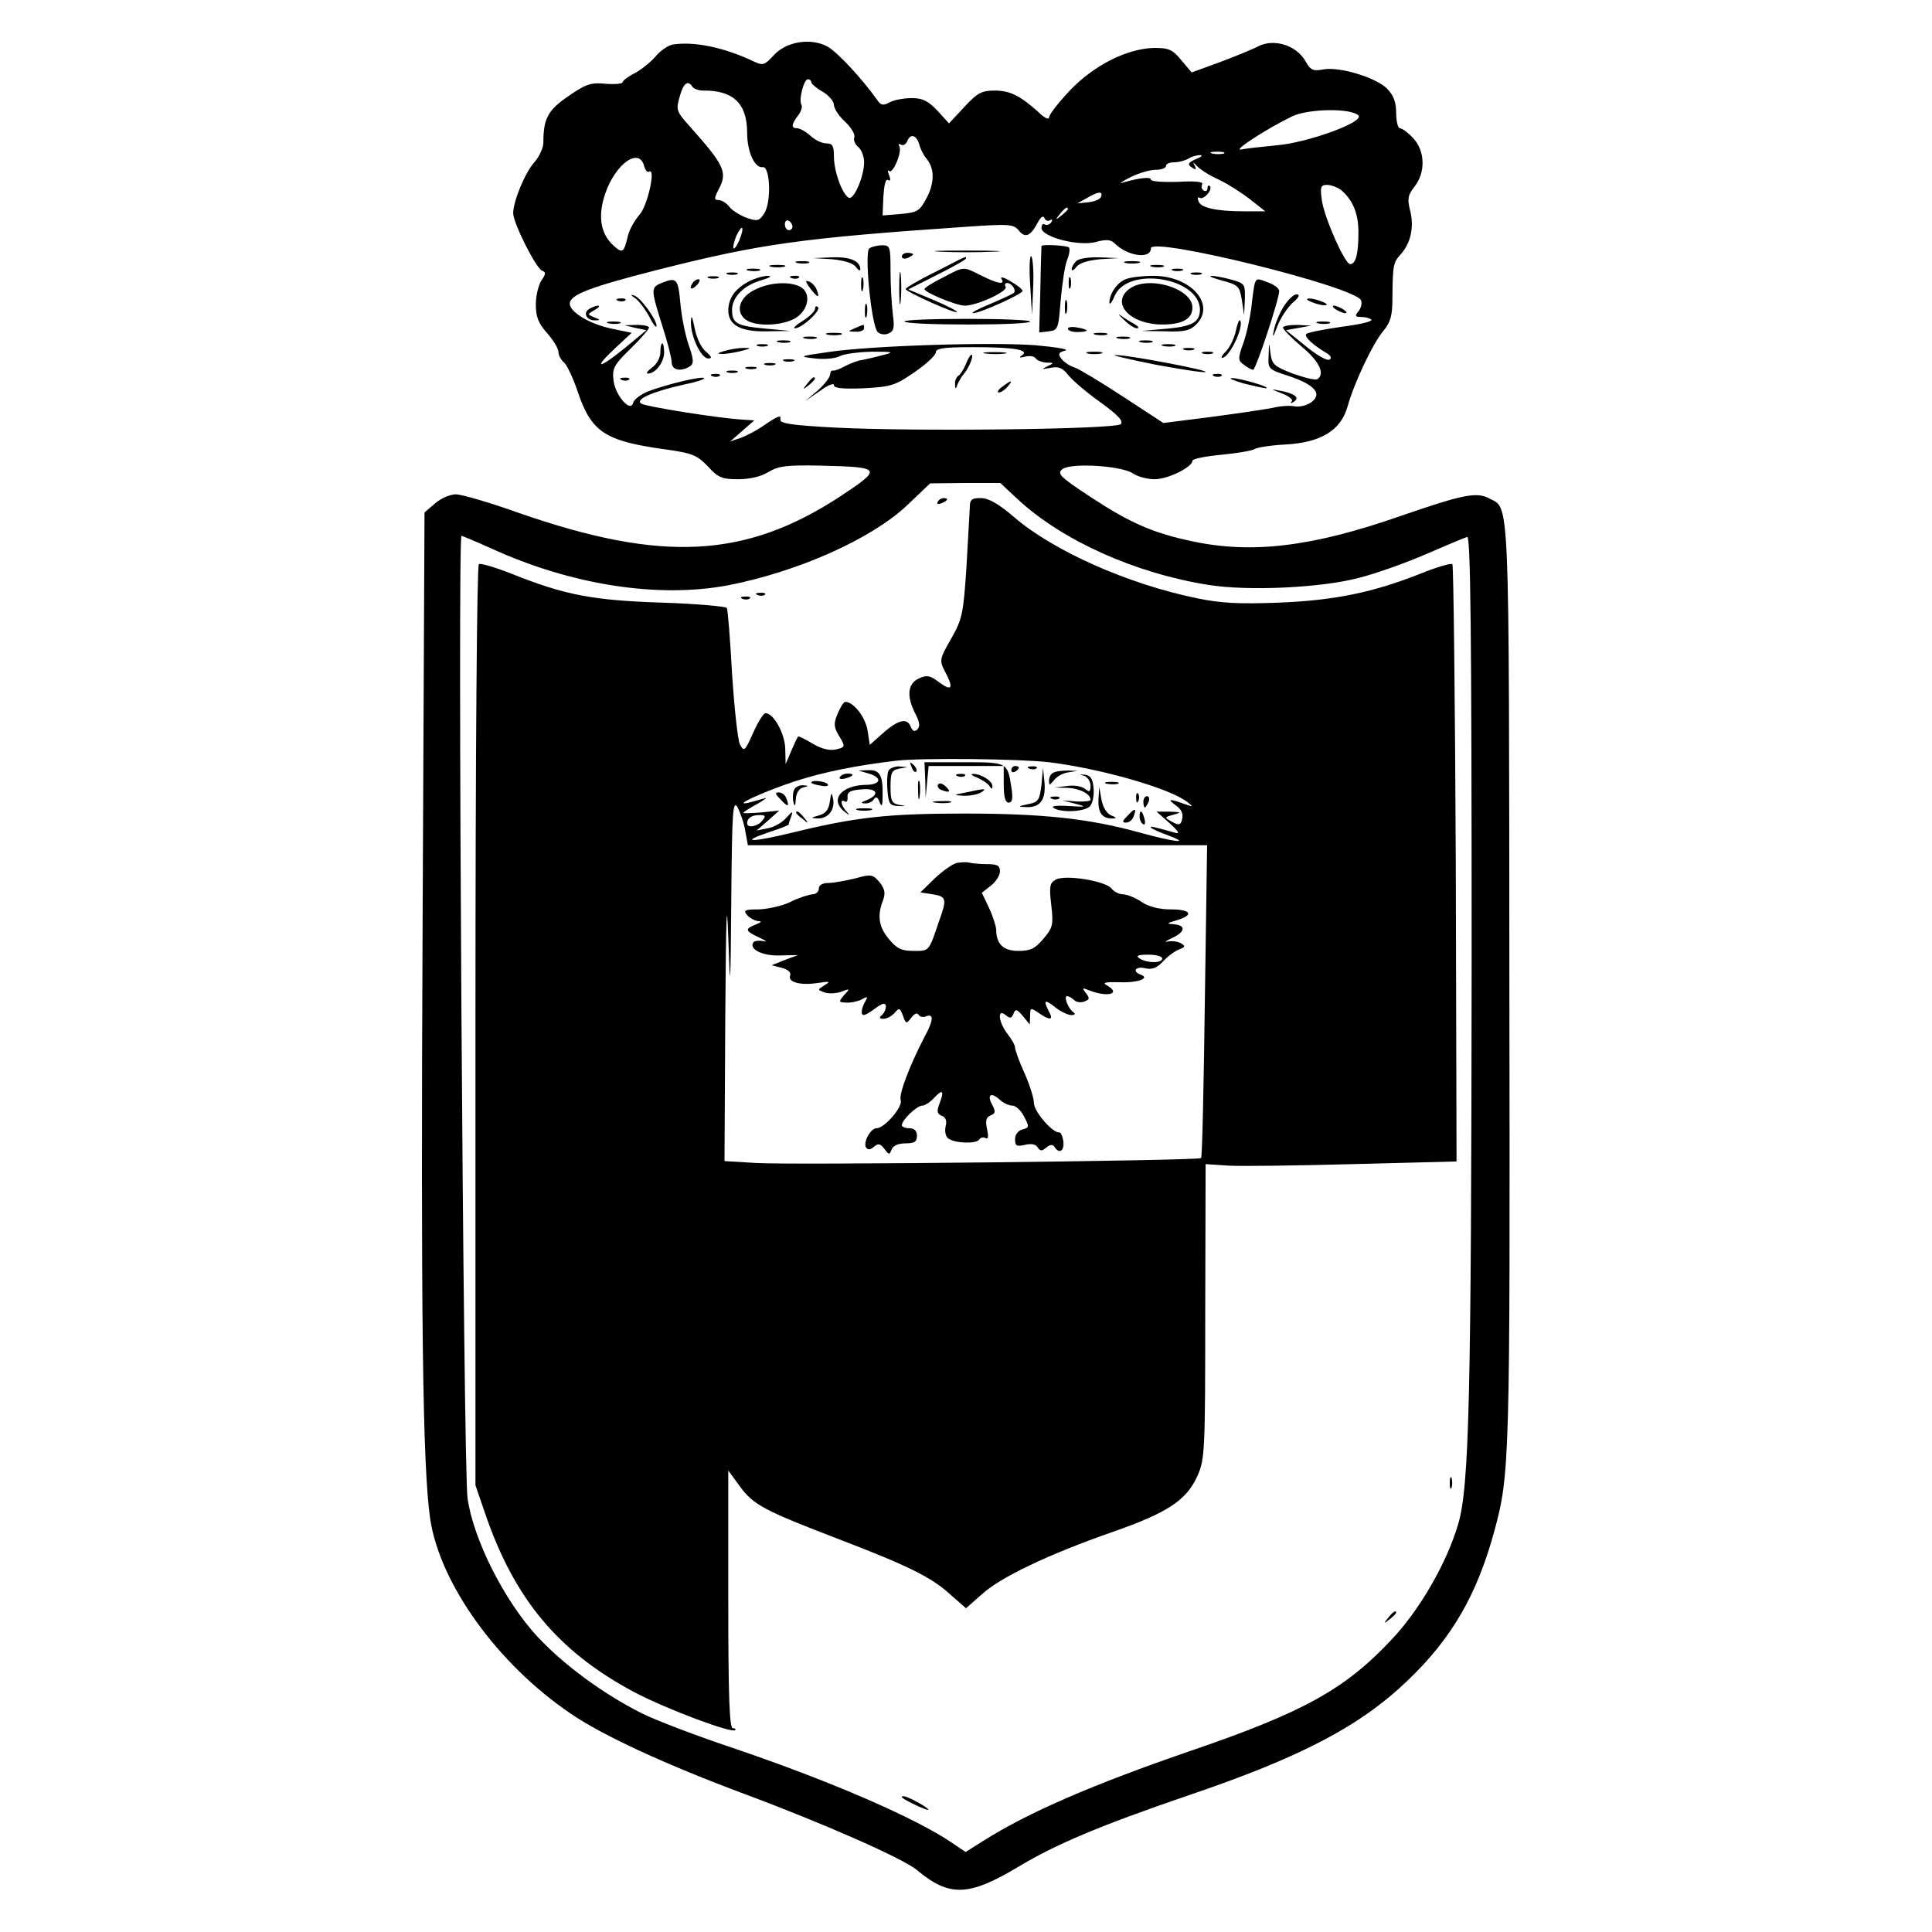 <?xml version="1.0" standalone="no"?>
<!DOCTYPE svg PUBLIC "-//W3C//DTD SVG 20010904//EN"
 "http://www.w3.org/TR/2001/REC-SVG-20010904/DTD/svg10.dtd">
<svg version="1.0" xmlns="http://www.w3.org/2000/svg"
 width="512pt" height="512pt" viewBox="0 0 512 512"
 preserveAspectRatio="xMidYMid meet">
<g transform="translate(0,512) scale(0.1,-0.1)"
fill="#000000" stroke="none">
<path d="M1783 5002 c-12 -2 -33 -16 -46 -32 -13 -15 -38 -35 -55 -44 -18 -9
-32 -20 -32 -24 0 -4 -20 -6 -45 -4 -39 4 -53 -1 -99 -33 -54 -37 -66 -59 -66
-123 0 -14 -11 -37 -23 -51 -25 -27 -57 -104 -57 -136 0 -26 60 -145 76 -152
11 -4 11 -9 -1 -26 -8 -12 -15 -41 -15 -64 0 -33 7 -50 30 -76 17 -19 30 -41
30 -50 0 -8 6 -20 14 -27 8 -6 25 -42 37 -78 36 -107 72 -131 233 -153 71 -10
83 -15 112 -45 27 -30 38 -34 80 -34 31 0 61 7 80 19 27 16 48 19 140 17 162
-4 163 -7 50 -82 -251 -164 -472 -175 -849 -44 -78 28 -154 50 -169 50 -15 0
-40 -11 -55 -24 l-28 -24 -5 -1079 c-5 -1059 0 -1449 20 -1588 26 -173 179
-385 372 -516 86 -59 254 -136 463 -214 212 -79 417 -170 454 -200 87 -73 138
-71 270 8 98 59 216 109 450 189 298 101 455 183 582 305 116 111 183 226 229
395 41 151 42 180 40 1447 -1 1321 1 1261 -53 1290 -34 18 -69 11 -237 -47
-232 -81 -391 -100 -548 -67 -105 22 -165 48 -269 116 -85 56 -93 64 -77 76
23 17 157 9 187 -12 12 -8 37 -15 57 -15 35 0 100 32 100 49 0 5 35 12 78 16
42 4 82 11 87 15 6 4 42 10 81 12 94 5 147 37 165 100 17 62 67 168 95 201 19
23 24 40 24 85 1 90 2 96 22 118 27 30 36 73 25 116 -8 31 -6 41 12 64 29 37
28 94 -4 128 -13 14 -29 26 -35 26 -5 0 -10 18 -10 40 0 30 -7 47 -24 65 -30
30 -127 59 -169 51 -28 -5 -34 -2 -48 23 -24 41 -82 59 -123 39 -17 -9 -64
-28 -104 -43 l-74 -27 -27 32 c-24 29 -33 33 -73 33 -71 -2 -158 -45 -223
-113 -30 -32 -55 -64 -55 -71 0 -7 -12 -2 -27 13 -49 44 -76 58 -117 58 -34 0
-46 -6 -80 -43 l-41 -44 -31 34 c-25 26 -39 33 -68 33 -21 0 -47 -5 -58 -11
-18 -10 -24 -8 -34 7 -39 55 -103 124 -130 140 -45 25 -111 14 -144 -23 -23
-25 -28 -27 -50 -17 -79 38 -160 55 -217 46z m367 -100 c0 -4 14 -16 30 -25
17 -10 30 -26 30 -35 0 -9 13 -30 30 -45 16 -15 27 -34 24 -41 -3 -7 2 -19 11
-26 8 -7 15 -25 15 -40 0 -38 -28 -102 -41 -94 -18 11 -39 71 -39 109 0 29 -4
35 -20 35 -12 0 -30 9 -42 20 -12 11 -28 20 -35 20 -17 0 -16 10 2 34 8 10 12
23 9 28 -8 12 6 68 17 68 5 0 9 -4 9 -8z m-315 -12 c3 -5 16 -10 28 -10 80 1
117 -34 117 -112 0 -50 20 -94 41 -91 20 4 24 -93 4 -123 -13 -20 -18 -21 -47
-11 -18 7 -39 20 -46 30 -7 9 -20 17 -28 17 -12 0 -12 4 2 31 22 43 13 62 -78
164 -35 39 -37 44 -27 78 10 37 22 46 34 27z m1765 -76 c17 -17 -134 -72 -216
-79 -38 -4 -80 -8 -94 -11 -27 -6 65 54 135 88 43 20 155 22 175 2z m-1164
-76 c3 -13 12 -30 19 -38 22 -26 22 -64 1 -104 -19 -36 -25 -39 -69 -43 l-48
-4 2 50 c2 30 6 48 12 44 7 -4 8 1 3 13 -4 10 -4 15 0 11 10 -10 36 52 27 66
-3 5 -1 7 4 4 6 -4 13 0 17 8 8 22 24 18 32 -7z m807 -25 c-7 -2 -21 -2 -30 0
-10 3 -4 5 12 5 17 0 24 -2 18 -5z m-70 -13 c-26 -11 -28 -16 -11 -26 7 -5 9
-2 4 7 -6 10 -4 10 6 -1 7 -8 33 -25 58 -36 25 -12 62 -36 84 -53 l39 -31 -55
0 c-74 0 -116 9 -122 27 -3 8 -2 12 3 9 11 -7 36 22 27 31 -3 3 -6 1 -6 -6 0
-7 -5 -9 -10 -6 -6 4 -7 11 -4 17 4 6 -18 9 -65 6 -39 -1 -71 1 -71 6 0 8 -30
5 -75 -8 -11 -4 -2 3 20 14 22 11 52 20 68 20 15 0 27 5 27 10 0 6 10 10 23
10 12 0 29 5 37 10 8 5 22 9 30 9 8 0 5 -4 -7 -9z m-1466 -20 c3 -11 9 -18 13
-15 19 12 -4 -92 -26 -115 -12 -14 -26 -38 -30 -55 -11 -46 -14 -48 -40 -24
-33 31 -40 78 -20 136 27 79 90 124 103 73z m1845 -62 c33 -27 48 -63 48 -114
0 -57 -7 -84 -22 -84 -14 0 -69 124 -75 170 -5 35 -3 40 14 40 10 0 26 -6 35
-12z m-634 -19 c-2 -7 -17 -13 -33 -15 l-30 -3 25 14 c31 18 43 19 38 4z m-88
-33 c0 -2 -8 -10 -17 -17 -16 -13 -17 -12 -4 4 13 16 21 21 21 13z m-48 -30
c7 4 8 2 4 -5 -4 -6 -12 -9 -17 -6 -5 4 -9 -1 -9 -9 0 -24 100 -50 145 -37 26
7 38 6 48 -3 34 -35 97 -44 97 -14 0 32 543 -102 557 -138 3 -8 0 -21 -7 -29
-10 -12 -9 -15 7 -15 11 0 23 -3 27 -7 4 -5 -31 -13 -79 -19 -47 -7 -89 -15
-93 -19 -7 -7 17 -29 54 -51 11 -7 14 -13 7 -17 -6 -4 -34 12 -63 36 l-52 42
33 6 34 6 -37 2 c-21 0 -38 -3 -38 -7 0 -5 23 -28 50 -51 47 -39 62 -72 41
-86 -5 -3 -34 4 -65 15 -49 19 -55 24 -59 53 -4 32 -4 32 -5 -5 -2 -36 -1 -37
55 -55 68 -23 88 -47 58 -69 -11 -8 -30 -13 -43 -11 -13 3 -40 1 -60 -4 -20
-4 -94 -15 -163 -24 l-126 -16 -107 70 c-58 38 -116 73 -128 77 -13 4 -28 14
-35 23 -10 13 -8 17 10 22 12 3 -23 9 -78 14 -118 9 -438 -1 -550 -18 -78 -11
-79 -12 -35 -17 25 -3 54 0 65 6 11 6 49 11 85 12 58 0 61 -1 30 -9 -19 -5
-44 -11 -55 -13 -11 -1 -31 -9 -45 -16 -14 -8 -28 -13 -32 -12 -5 1 -8 -4 -8
-10 0 -7 -14 -26 -32 -42 l-33 -28 38 26 c20 15 37 22 37 15 0 -8 24 -10 79
-8 72 4 83 7 135 43 31 21 56 45 56 52 0 11 21 14 98 14 109 0 152 -7 130 -22
-9 -6 -6 -7 9 -3 12 3 24 1 28 -5 3 -5 16 -10 28 -11 21 0 21 -1 2 -10 -16 -8
-15 -8 8 -4 22 5 33 0 49 -20 11 -14 49 -46 84 -71 47 -34 62 -50 54 -58 -14
-14 -556 -20 -760 -9 -112 6 -144 11 -142 21 3 14 -5 11 -49 -19 -15 -10 -39
-23 -55 -29 l-29 -10 32 28 32 28 -32 2 c-65 4 -252 34 -267 42 -19 11 28 32
113 51 31 6 55 14 53 17 -6 6 -101 -17 -148 -35 -20 -8 -38 -22 -40 -30 -6
-28 -47 18 -52 58 -4 32 0 41 45 85 27 26 49 52 49 56 0 4 -15 7 -32 7 l-33
-1 29 -7 29 -6 -58 -48 c-69 -56 -85 -56 -24 1 l43 40 -53 11 c-58 12 -111 44
-111 66 0 24 53 44 233 90 273 69 380 84 817 114 116 8 126 7 140 -10 17 -21
31 -15 50 21 8 15 15 20 18 12 2 -6 9 -9 14 -6z m-682 -17 c0 -5 -4 -9 -10 -9
-5 0 -10 7 -10 16 0 8 5 12 10 9 6 -3 10 -10 10 -16z m-140 -34 c-6 -15 -13
-25 -16 -23 -2 3 1 17 7 32 16 34 23 27 9 -9z m738 -689 c117 -108 309 -195
504 -226 106 -17 300 -8 401 19 43 11 122 39 175 62 53 23 103 44 110 46 9 4
12 -225 12 -1123 -1 -1150 -6 -1396 -36 -1494 -30 -103 -104 -230 -178 -307
-122 -130 -233 -191 -528 -292 -262 -90 -433 -164 -553 -240 l-46 -29 -37 25
c-96 65 -319 162 -572 248 -102 34 -215 77 -250 95 -103 52 -206 128 -276 203
-87 94 -170 258 -185 367 -11 74 -27 2550 -16 2550 2 0 38 -15 78 -33 214 -98
444 -133 629 -98 185 36 380 123 474 212 l61 58 93 1 93 0 47 -44z"/>
<path d="M2304 4462 c-14 -9 5 -205 22 -222 6 -6 19 -8 28 -4 15 6 17 15 12
52 -3 25 -6 76 -6 113 0 65 -1 69 -22 69 -13 0 -28 -4 -34 -8z"/>
<path d="M2760 4468 c0 -2 -2 -54 -3 -116 l-3 -113 26 3 c24 3 25 7 31 83 4
44 11 92 17 106 6 15 8 30 5 33 -6 6 -73 9 -73 4z"/>
<path d="M2492 4453 c37 -2 100 -2 140 0 40 1 10 3 -67 3 -77 0 -110 -1 -73
-3z"/>
<path d="M2390 4440 c0 -5 7 -7 15 -4 8 4 15 8 15 10 0 2 -7 4 -15 4 -8 0 -15
-4 -15 -10z"/>
<path d="M2730 4367 l5 -82 3 74 c2 41 -1 78 -5 82 -4 4 -6 -29 -3 -74z"/>
<path d="M2205 4433 c31 -3 55 -10 63 -20 6 -9 12 -12 12 -7 0 22 -27 34 -74
32 l-51 -2 50 -3z"/>
<path d="M2478 4399 c-43 -21 -78 -42 -78 -45 0 -7 131 -66 136 -61 2 2 -26
17 -62 32 l-67 28 77 39 c42 21 76 40 76 43 0 7 4 8 -82 -36z"/>
<path d="M2852 4428 c-7 -7 -12 -16 -12 -22 0 -5 6 -2 13 7 7 10 31 17 62 20
l50 3 -50 2 c-29 1 -56 -3 -63 -10z"/>
<path d="M2113 4423 c9 -2 23 -2 30 0 6 3 -1 5 -18 5 -16 0 -22 -2 -12 -5z"/>
<path d="M2983 4423 c9 -2 25 -2 35 0 9 3 1 5 -18 5 -19 0 -27 -2 -17 -5z"/>
<path d="M2043 4413 c9 -2 25 -2 35 0 9 3 1 5 -18 5 -19 0 -27 -2 -17 -5z"/>
<path d="M2383 4355 c0 -38 2 -53 4 -32 2 20 2 52 0 70 -2 17 -4 1 -4 -38z"/>
<path d="M3053 4413 c9 -2 23 -2 30 0 6 3 -1 5 -18 5 -16 0 -22 -2 -12 -5z"/>
<path d="M1983 4403 c9 -2 23 -2 30 0 6 3 -1 5 -18 5 -16 0 -22 -2 -12 -5z"/>
<path d="M2498 4384 c-27 -13 -48 -27 -48 -30 0 -9 84 -44 107 -44 32 0 115
38 108 50 -3 5 -2 10 4 10 12 0 25 -19 18 -26 -3 -3 -31 -16 -64 -30 -32 -13
-52 -24 -44 -24 18 0 131 51 131 59 0 4 -14 15 -31 25 -18 11 -29 14 -25 7 11
-17 -10 -13 -54 9 -48 24 -44 25 -102 -6z"/>
<path d="M3108 4403 c6 -2 18 -2 25 0 6 3 1 5 -13 5 -14 0 -19 -2 -12 -5z"/>
<path d="M1928 4393 c6 -2 18 -2 25 0 6 3 1 5 -13 5 -14 0 -19 -2 -12 -5z"/>
<path d="M3158 4393 c6 -2 18 -2 25 0 6 3 1 5 -13 5 -14 0 -19 -2 -12 -5z"/>
<path d="M1878 4383 c6 -2 18 -2 25 0 6 3 1 5 -13 5 -14 0 -19 -2 -12 -5z"/>
<path d="M1986 4375 c-38 -20 -55 -44 -56 -77 0 -40 33 -58 105 -56 l60 1 -65
6 c-78 7 -90 14 -90 50 0 34 32 66 80 79 20 6 27 11 15 11 -11 0 -33 -6 -49
-14z"/>
<path d="M2098 4383 c7 -3 16 -2 19 1 4 3 -2 6 -13 5 -11 0 -14 -3 -6 -6z"/>
<path d="M2282 4365 c0 -16 2 -22 5 -12 2 9 2 23 0 30 -3 6 -5 -1 -5 -18z"/>
<path d="M2832 4370 c0 -14 2 -19 5 -12 2 6 2 18 0 25 -3 6 -5 1 -5 -13z"/>
<path d="M2983 4380 c-23 -9 -43 -39 -43 -62 1 -7 7 1 14 18 35 80 227 48 226
-38 -1 -32 -21 -43 -87 -49 l-68 -6 63 -1 c50 -2 66 2 82 18 54 54 -16 131
-117 129 -26 0 -58 -4 -70 -9z"/>
<path d="M3240 4376 c42 -11 45 -15 51 -51 l6 -40 2 42 c1 40 0 42 -36 52 -21
6 -45 10 -53 10 -8 -1 5 -6 30 -13z"/>
<path d="M1753 4370 c-29 -12 -28 -17 2 -113 14 -43 25 -87 25 -97 0 -21 24
-26 48 -11 11 7 11 17 -3 57 -9 26 -19 76 -22 111 -6 65 -10 69 -50 53z"/>
<path d="M1835 4369 c-11 -16 -1 -19 13 -3 7 8 8 14 3 14 -5 0 -13 -5 -16 -11z"/>
<path d="M2147 4356 c20 -26 27 -28 17 -3 -3 8 -12 18 -20 21 -11 4 -10 0 3
-18z"/>
<path d="M3325 4368 c-2 -7 -6 -36 -9 -65 -4 -29 -13 -71 -22 -95 -14 -39 -13
-44 3 -55 9 -7 20 -13 24 -13 7 0 69 187 69 209 0 6 -12 16 -26 21 -32 13 -34
13 -39 -2z"/>
<path d="M2000 4352 c-41 -20 -52 -58 -24 -79 28 -21 107 -16 138 8 31 24 34
64 7 79 -29 15 -82 12 -121 -8z"/>
<path d="M2991 4353 c-47 -38 5 -93 89 -93 54 0 80 15 80 45 0 52 -121 87
-169 48z"/>
<path d="M1683 4330 c9 -6 26 -28 37 -48 10 -20 19 -32 20 -26 0 17 -43 77
-60 81 -10 3 -9 1 3 -7z"/>
<path d="M3402 4308 c-11 -18 -23 -46 -26 -63 -5 -22 -2 -20 9 10 8 22 27 50
41 63 17 14 20 22 10 22 -8 0 -23 -15 -34 -32z"/>
<path d="M1638 4323 c7 -3 16 -2 19 1 4 3 -2 6 -13 5 -11 0 -14 -3 -6 -6z"/>
<path d="M2822 4305 c0 -16 2 -22 5 -12 2 9 2 23 0 30 -3 6 -5 -1 -5 -18z"/>
<path d="M3475 4320 c11 -5 27 -9 35 -9 9 0 8 4 -5 9 -11 5 -27 9 -35 9 -9 0
-8 -4 5 -9z"/>
<path d="M2292 4295 c0 -16 2 -22 5 -12 2 9 2 23 0 30 -3 6 -5 -1 -5 -18z"/>
<path d="M1561 4301 c-17 -11 -6 -31 17 -30 14 0 13 2 -3 8 -19 8 -19 8 0 19
11 6 16 11 10 12 -5 0 -16 -4 -24 -9z"/>
<path d="M2160 4302 c0 -7 -15 -21 -32 -32 -18 -11 -28 -20 -21 -20 18 0 69
47 61 56 -5 4 -8 2 -8 -4z"/>
<path d="M3540 4300 c8 -5 20 -10 25 -10 6 0 3 5 -5 10 -8 5 -19 10 -25 10 -5
0 -3 -5 5 -10z"/>
<path d="M2978 4273 c13 -13 28 -23 35 -23 7 0 3 6 -8 12 -11 6 -27 16 -35 22
-9 6 -5 1 8 -11z"/>
<path d="M1831 4267 c-1 -38 27 -97 46 -97 11 0 9 5 -6 18 -12 9 -25 36 -30
62 -7 33 -9 38 -10 17z"/>
<path d="M2397 4268 c2 -5 78 -8 169 -8 90 0 164 3 164 8 0 4 -76 7 -169 7
-93 0 -167 -3 -164 -7z"/>
<path d="M3276 4247 c-4 -21 -16 -47 -28 -59 -11 -11 -14 -19 -7 -16 19 6 51
73 47 95 -2 10 -7 2 -12 -20z"/>
<path d="M1613 4263 c9 -2 23 -2 30 0 6 3 -1 5 -18 5 -16 0 -22 -2 -12 -5z"/>
<path d="M3493 4263 c9 -2 23 -2 30 0 6 3 -1 5 -18 5 -16 0 -22 -2 -12 -5z"/>
<path d="M2265 4250 c-19 -8 -19 -9 3 -9 12 -1 22 4 22 9 0 6 -1 10 -2 9 -2 0
-12 -4 -23 -9z"/>
<path d="M2830 4249 c0 -5 11 -9 25 -9 14 0 25 2 25 4 0 2 -11 6 -25 8 -14 3
-25 1 -25 -3z"/>
<path d="M2193 4233 c9 -2 25 -2 35 0 9 3 1 5 -18 5 -19 0 -27 -2 -17 -5z"/>
<path d="M2903 4233 c9 -2 23 -2 30 0 6 3 -1 5 -18 5 -16 0 -22 -2 -12 -5z"/>
<path d="M2133 4223 c9 -2 23 -2 30 0 6 3 -1 5 -18 5 -16 0 -22 -2 -12 -5z"/>
<path d="M2963 4223 c9 -2 23 -2 30 0 6 3 -1 5 -18 5 -16 0 -22 -2 -12 -5z"/>
<path d="M2063 4213 c9 -2 23 -2 30 0 6 3 -1 5 -18 5 -16 0 -22 -2 -12 -5z"/>
<path d="M3023 4213 c9 -2 23 -2 30 0 6 3 -1 5 -18 5 -16 0 -22 -2 -12 -5z"/>
<path d="M1750 4186 c0 -14 -10 -32 -22 -40 -12 -9 -17 -16 -11 -16 20 0 43
30 43 56 0 13 -2 24 -5 24 -3 0 -5 -11 -5 -24z"/>
<path d="M2008 4203 c6 -2 18 -2 25 0 6 3 1 5 -13 5 -14 0 -19 -2 -12 -5z"/>
<path d="M3083 4203 c9 -2 23 -2 30 0 6 3 -1 5 -18 5 -16 0 -22 -2 -12 -5z"/>
<path d="M1920 4190 c-20 -6 -21 -8 -5 -8 11 0 34 4 50 8 27 7 27 8 5 8 -14 0
-36 -4 -50 -8z"/>
<path d="M3138 4193 c6 -2 18 -2 25 0 6 3 1 5 -13 5 -14 0 -19 -2 -12 -5z"/>
<path d="M2613 4183 c15 -2 37 -2 50 0 12 2 0 4 -28 4 -27 0 -38 -2 -22 -4z"/>
<path d="M2883 4183 c9 -2 25 -2 35 0 9 3 1 5 -18 5 -19 0 -27 -2 -17 -5z"/>
<path d="M3188 4183 c6 -2 18 -2 25 0 6 3 1 5 -13 5 -14 0 -19 -2 -12 -5z"/>
<path d="M2560 4156 c-5 -13 -14 -27 -19 -31 -6 -3 -11 -14 -10 -23 0 -14 2
-14 6 -2 3 8 11 22 18 30 14 17 27 50 19 50 -2 0 -9 -11 -14 -24z"/>
<path d="M3060 4154 c69 -13 130 -22 135 -20 13 4 -213 47 -240 45 -11 0 36
-11 105 -25z"/>
<path d="M2078 4163 c6 -2 18 -2 25 0 6 3 1 5 -13 5 -14 0 -19 -2 -12 -5z"/>
<path d="M2028 4153 c6 -2 18 -2 25 0 6 3 1 5 -13 5 -14 0 -19 -2 -12 -5z"/>
<path d="M1978 4143 c6 -2 18 -2 25 0 6 3 1 5 -13 5 -14 0 -19 -2 -12 -5z"/>
<path d="M1928 4133 c6 -2 18 -2 25 0 6 3 1 5 -13 5 -14 0 -19 -2 -12 -5z"/>
<path d="M1888 4123 c7 -3 16 -2 19 1 4 3 -2 6 -13 5 -11 0 -14 -3 -6 -6z"/>
<path d="M3218 4123 c7 -3 16 -2 19 1 4 3 -2 6 -13 5 -11 0 -14 -3 -6 -6z"/>
<path d="M1648 4113 c7 -3 16 -2 19 1 4 3 -2 6 -13 5 -11 0 -14 -3 -6 -6z"/>
<path d="M2139 4103 c-13 -16 -12 -17 4 -4 16 13 21 21 13 21 -2 0 -10 -8 -17
-17z"/>
<path d="M3295 4104 c28 -7 55 -13 60 -13 17 2 -69 27 -90 27 -11 0 3 -6 30
-14z"/>
<path d="M2656 4095 c-11 -8 -15 -15 -9 -15 6 0 16 7 23 15 16 19 11 19 -14 0z"/>
<path d="M3398 4077 c18 -7 30 -16 25 -21 -5 -5 -2 -6 5 -1 18 10 4 22 -33 29
-30 6 -29 6 3 -7z"/>
<path d="M2485 3790 c-3 -6 1 -7 9 -4 18 7 21 14 7 14 -6 0 -13 -4 -16 -10z"/>
<path d="M2570 3773 c-1 -16 -5 -87 -9 -159 -8 -120 -11 -135 -40 -186 -31
-54 -32 -58 -17 -87 24 -45 19 -54 -14 -30 -25 19 -33 21 -55 11 -30 -14 -33
-47 -9 -94 11 -21 13 -33 5 -41 -7 -7 -12 -5 -17 6 -9 25 -32 21 -73 -15 l-36
-32 -6 39 c-6 35 -37 75 -59 75 -4 0 -13 -14 -20 -31 -11 -26 -11 -35 4 -60
17 -28 16 -29 -8 -35 -17 -4 -38 1 -62 15 -20 12 -38 21 -39 19 -2 -2 -10 -19
-18 -38 l-15 -35 -1 41 c-1 40 -31 94 -52 94 -6 0 -20 -23 -33 -52 -22 -49
-24 -51 -35 -31 -6 12 -15 97 -21 188 -5 91 -11 169 -14 174 -3 4 -81 11 -173
14 -182 6 -256 20 -396 76 -43 17 -83 29 -88 26 -5 -4 -9 -482 -9 -1224 l0
-1217 24 -70 c78 -231 195 -371 398 -479 86 -45 257 -109 266 -100 3 3 0 5 -6
5 -9 0 -12 88 -12 342 l0 341 30 -41 c36 -50 65 -65 263 -141 185 -71 246
-101 297 -148 l40 -35 42 37 c49 45 177 106 346 165 146 51 196 84 225 148 20
45 21 63 21 437 l1 390 60 -4 c33 -2 183 0 333 4 l272 7 -2 788 c-2 434 -6
791 -9 795 -4 3 -42 -8 -84 -25 -126 -50 -227 -71 -375 -77 -106 -4 -153 -2
-220 12 -180 37 -379 125 -483 215 -41 35 -67 50 -88 50 -25 0 -29 -4 -29 -27z
m210 -673 c138 -17 319 -69 366 -105 18 -14 17 -14 -9 -5 -39 14 -45 13 -20
-5 14 -10 19 -22 16 -35 -4 -17 -8 -18 -27 -8 -21 12 -21 12 4 19 22 6 21 7
-10 8 l-35 0 34 -30 c27 -25 29 -30 12 -25 -57 16 -66 18 -60 12 3 -3 23 -12
45 -20 62 -23 17 -18 -77 8 -134 37 -257 50 -464 50 -204 0 -289 -10 -453 -50
-111 -27 -146 -27 -63 1 28 9 51 18 51 20 0 2 3 12 7 22 5 14 3 14 -13 -4 -10
-12 -32 -25 -49 -28 l-30 -6 30 26 30 27 -47 -5 c-27 -2 -48 -3 -48 -1 0 2 17
13 38 24 20 12 28 18 17 14 -11 -3 -29 -8 -40 -11 -49 -11 36 28 120 56 78 25
160 42 270 55 70 8 327 5 405 -4z m-805 -182 l7 -38 609 0 608 0 -6 -412 c-3
-227 -7 -415 -10 -417 -5 -7 -1087 -19 -1180 -13 l-83 5 2 376 c2 278 4 334 8
216 5 -151 6 -144 8 105 2 233 4 262 17 240 7 -14 17 -42 20 -62z m45 27 c-13
-16 -40 -20 -40 -7 0 14 12 22 33 22 16 0 17 -3 7 -15z"/>
<path d="M2416 3087 c3 -10 9 -15 12 -12 3 3 0 11 -7 18 -10 9 -11 8 -5 -6z"/>
<path d="M2452 3053 l1 -48 4 43 4 42 100 0 99 0 0 -48 c0 -34 4 -49 13 -49
10 0 12 11 7 42 -10 65 -11 65 -126 65 l-104 0 2 -47z"/>
<path d="M2354 3076 c-3 -8 -4 -31 -2 -52 3 -34 6 -39 28 -40 22 -1 22 0 3 3
-20 4 -23 11 -23 48 0 37 3 44 23 48 l22 4 -23 2 c-12 0 -25 -5 -28 -13z"/>
<path d="M2680 3079 c0 -5 5 -7 10 -4 6 3 10 8 10 11 0 2 -4 4 -10 4 -5 0 -10
-5 -10 -11z"/>
<path d="M2728 3083 c7 -3 16 -2 19 1 4 3 -2 6 -13 5 -11 0 -14 -3 -6 -6z"/>
<path d="M2299 3071 c41 -11 37 -31 -6 -31 -42 -1 -73 -19 -73 -42 0 -9 8 -22
18 -29 14 -11 15 -11 5 1 -15 16 -17 34 -4 26 5 -3 8 2 7 12 -1 13 8 18 37 20
41 4 50 -13 15 -28 -17 -6 -18 -9 -6 -9 9 -1 20 4 24 11 5 8 10 6 15 -8 6 -14
8 -10 8 18 1 53 -7 68 -38 67 l-26 -1 24 -7z"/>
<path d="M2760 3040 c-5 -40 -8 -46 -35 -51 -29 -6 -29 -7 -4 -8 36 -1 51 20
47 66 l-4 38 -4 -45z"/>
<path d="M2793 3073 c-7 -2 -13 -12 -13 -21 0 -14 1 -14 13 0 6 9 23 19 37 21
l25 4 -25 1 c-14 0 -31 -2 -37 -5z"/>
<path d="M2226 3061 c-4 -5 3 -7 14 -4 23 6 26 13 6 13 -8 0 -17 -4 -20 -9z"/>
<path d="M2538 3063 c7 -3 16 -2 19 1 4 3 -2 6 -13 5 -11 0 -14 -3 -6 -6z"/>
<path d="M2590 3059 c13 -6 28 -15 32 -22 6 -9 8 -9 8 0 0 14 -32 33 -52 32
-7 0 -2 -5 12 -10z"/>
<path d="M2873 3064 c9 -3 17 -15 17 -26 0 -17 -3 -18 -14 -9 -8 7 -30 11 -48
8 l-33 -4 36 -1 c32 -2 59 -16 59 -32 0 -3 -17 -5 -37 -4 l-38 3 35 -9 c31 -8
29 -9 -18 -6 -32 2 -48 0 -40 -5 21 -14 85 -10 97 5 7 8 11 30 9 48 -2 24 -8
33 -23 35 -16 1 -16 1 -2 -3z"/>
<path d="M2433 3025 c0 -22 2 -30 4 -17 2 12 2 30 0 40 -3 9 -5 -1 -4 -23z"/>
<path d="M2150 3046 c0 -2 11 -6 25 -8 13 -3 22 -1 19 3 -5 9 -44 13 -44 5z"/>
<path d="M2486 3041 c-3 -5 1 -12 10 -15 22 -8 25 -4 9 11 -8 7 -16 9 -19 4z"/>
<path d="M2933 3043 c9 -2 23 -2 30 0 6 3 -1 5 -18 5 -16 0 -22 -2 -12 -5z"/>
<path d="M2104 3026 c-3 -8 -4 -23 -1 -33 3 -12 5 -9 6 9 1 16 8 28 19 31 16
4 16 5 -1 6 -10 0 -20 -5 -23 -13z"/>
<path d="M2560 3020 c-35 -7 -35 -7 -5 -9 17 0 37 4 45 9 17 11 11 11 -40 0z"/>
<path d="M2911 2999 c-1 -36 12 -50 42 -48 7 0 3 4 -8 8 -12 5 -22 21 -26 42
l-6 34 -2 -36z"/>
<path d="M2068 3002 c20 -22 25 -21 16 2 -3 9 -12 16 -20 16 -11 0 -10 -4 4
-18z"/>
<path d="M2199 2995 c-3 -21 -11 -31 -29 -36 -22 -6 -22 -7 -4 -8 28 -1 47 22
42 51 -4 20 -5 19 -9 -7z"/>
<path d="M3011 3004 c0 -11 3 -14 6 -6 3 7 2 16 -1 19 -3 4 -6 -2 -5 -13z"/>
<path d="M2788 3003 c7 -3 16 -2 19 1 4 3 -2 6 -13 5 -11 0 -14 -3 -6 -6z"/>
<path d="M3030 2995 c0 -8 2 -15 4 -15 2 0 6 7 10 15 3 8 1 15 -4 15 -6 0 -10
-7 -10 -15z"/>
<path d="M2478 2993 c12 -2 30 -2 40 0 9 3 -1 5 -23 4 -22 0 -30 -2 -17 -4z"/>
<path d="M2273 2973 c9 -2 25 -2 35 0 9 3 1 5 -18 5 -19 0 -27 -2 -17 -5z"/>
<path d="M2988 2958 c-14 -14 -15 -18 -4 -18 8 0 17 7 20 16 9 23 4 24 -16 2z"/>
<path d="M2110 2966 c0 -2 8 -10 18 -17 15 -13 16 -12 3 4 -13 16 -21 21 -21
13z"/>
<path d="M3020 2956 c0 -8 4 -17 9 -20 5 -4 7 3 4 14 -6 23 -13 26 -13 6z"/>
<path d="M2535 2833 c-11 -3 -37 -21 -58 -41 l-38 -37 33 -5 c36 -6 38 -12 17
-70 -28 -83 -26 -80 -68 -80 -32 0 -44 6 -65 31 -27 32 -32 62 -16 103 7 19 5
30 -9 48 -18 21 -22 22 -65 10 -26 -6 -57 -12 -71 -12 -16 0 -25 -6 -25 -15 0
-8 -8 -15 -17 -15 -10 -1 -36 -9 -58 -20 -22 -11 -60 -19 -84 -20 -37 0 -42
-2 -31 -15 7 -8 20 -15 29 -16 11 0 9 -3 -6 -9 -30 -12 -29 -17 10 -35 17 -8
22 -12 10 -9 -12 2 -24 1 -27 -4 -11 -18 26 -36 72 -34 l47 1 -35 -13 -35 -14
27 -7 c16 -4 25 -12 22 -20 -7 -18 27 -27 73 -20 33 5 35 4 18 -6 -19 -12 -19
-12 0 -19 11 -4 31 -3 45 2 23 9 23 8 7 -9 -15 -18 -15 -19 5 -20 12 -1 30 3
41 8 15 9 18 8 11 -3 -11 -18 -14 -38 -5 -38 4 0 16 7 27 15 10 8 22 15 26 15
11 0 5 -23 -7 -32 -6 -5 -3 -8 6 -8 9 0 22 7 30 16 12 14 14 13 22 -8 8 -22 9
-22 22 -5 8 11 16 14 19 8 4 -6 13 -8 21 -4 20 7 19 -11 -5 -55 -39 -75 -69
-153 -63 -168 6 -17 -43 -74 -64 -74 -16 0 -36 -37 -28 -51 5 -7 12 -6 21 2
12 10 17 8 28 -6 12 -16 13 -16 19 -1 4 10 18 16 37 16 23 0 30 4 30 20 0 13
-7 20 -20 20 -11 0 -20 4 -20 8 0 14 40 52 54 52 7 0 21 9 31 20 23 25 28 20
15 -14 -8 -21 -7 -28 6 -33 10 -4 14 -13 10 -28 -3 -13 0 -27 7 -32 17 -13 74
-15 82 -3 4 6 11 7 17 4 7 -4 8 4 4 23 -5 23 -3 32 9 37 13 5 14 10 5 27 -15
27 -5 36 18 16 10 -10 26 -17 35 -17 9 0 23 -13 31 -29 14 -27 14 -29 -4 -34
-12 -3 -20 -14 -20 -26 0 -18 4 -20 26 -15 17 4 29 2 34 -7 7 -10 11 -10 23 0
10 8 17 9 22 1 12 -19 26 -10 23 15 -2 14 -7 25 -11 24 -17 -2 -67 55 -67 78
0 12 -11 48 -25 79 -14 31 -25 62 -25 68 0 6 -9 22 -20 36 -24 31 -28 69 -5
50 12 -10 16 -9 21 4 5 13 9 12 25 -7 l18 -22 1 23 c0 22 1 22 22 8 30 -21 41
-20 28 3 -16 31 -12 34 16 12 15 -12 34 -21 43 -21 10 0 12 3 5 8 -13 9 -26
42 -16 42 5 0 13 -5 18 -10 6 -6 18 -8 28 -4 14 5 14 9 4 22 -11 14 -10 15 7
8 50 -20 88 -10 48 13 -13 7 -3 9 34 8 49 -2 82 11 56 20 -24 9 -13 23 12 17
18 -4 30 0 47 18 13 14 32 28 43 32 16 6 17 9 5 16 -8 5 -24 7 -35 5 -11 -3
-5 2 13 10 35 17 35 34 -1 36 -16 1 -14 3 11 10 47 14 39 29 -15 29 -31 0 -59
7 -78 20 -16 11 -39 20 -49 20 -10 0 -24 7 -30 15 -15 20 -122 38 -148 24 -16
-9 -18 -17 -12 -68 6 -52 4 -60 -21 -89 -22 -26 -34 -32 -66 -32 -40 0 -59 18
-59 57 -1 10 -9 36 -19 57 l-19 40 24 19 c13 10 24 27 24 38 0 15 -7 19 -34
19 -19 0 -40 2 -48 4 -7 2 -22 1 -33 -1z m545 -253 c0 -13 -40 -13 -60 0 -11
7 -5 10 23 10 20 0 37 -4 37 -10z"/>
<path d="M2008 3543 c7 -3 16 -2 19 1 4 3 -2 6 -13 5 -11 0 -14 -3 -6 -6z"/>
<path d="M1968 3533 c7 -3 16 -2 19 1 4 3 -2 6 -13 5 -11 0 -14 -3 -6 -6z"/>
<path d="M3842 1190 c0 -14 2 -19 5 -12 2 6 2 18 0 25 -3 6 -5 1 -5 -13z"/>
<path d="M3679 833 c-13 -16 -12 -17 4 -4 9 7 17 15 17 17 0 8 -8 3 -21 -13z"/>
<path d="M2391 356 c10 -9 69 -36 69 -32 0 6 -55 36 -66 36 -4 0 -5 -2 -3 -4z"/>
</g>
</svg>
